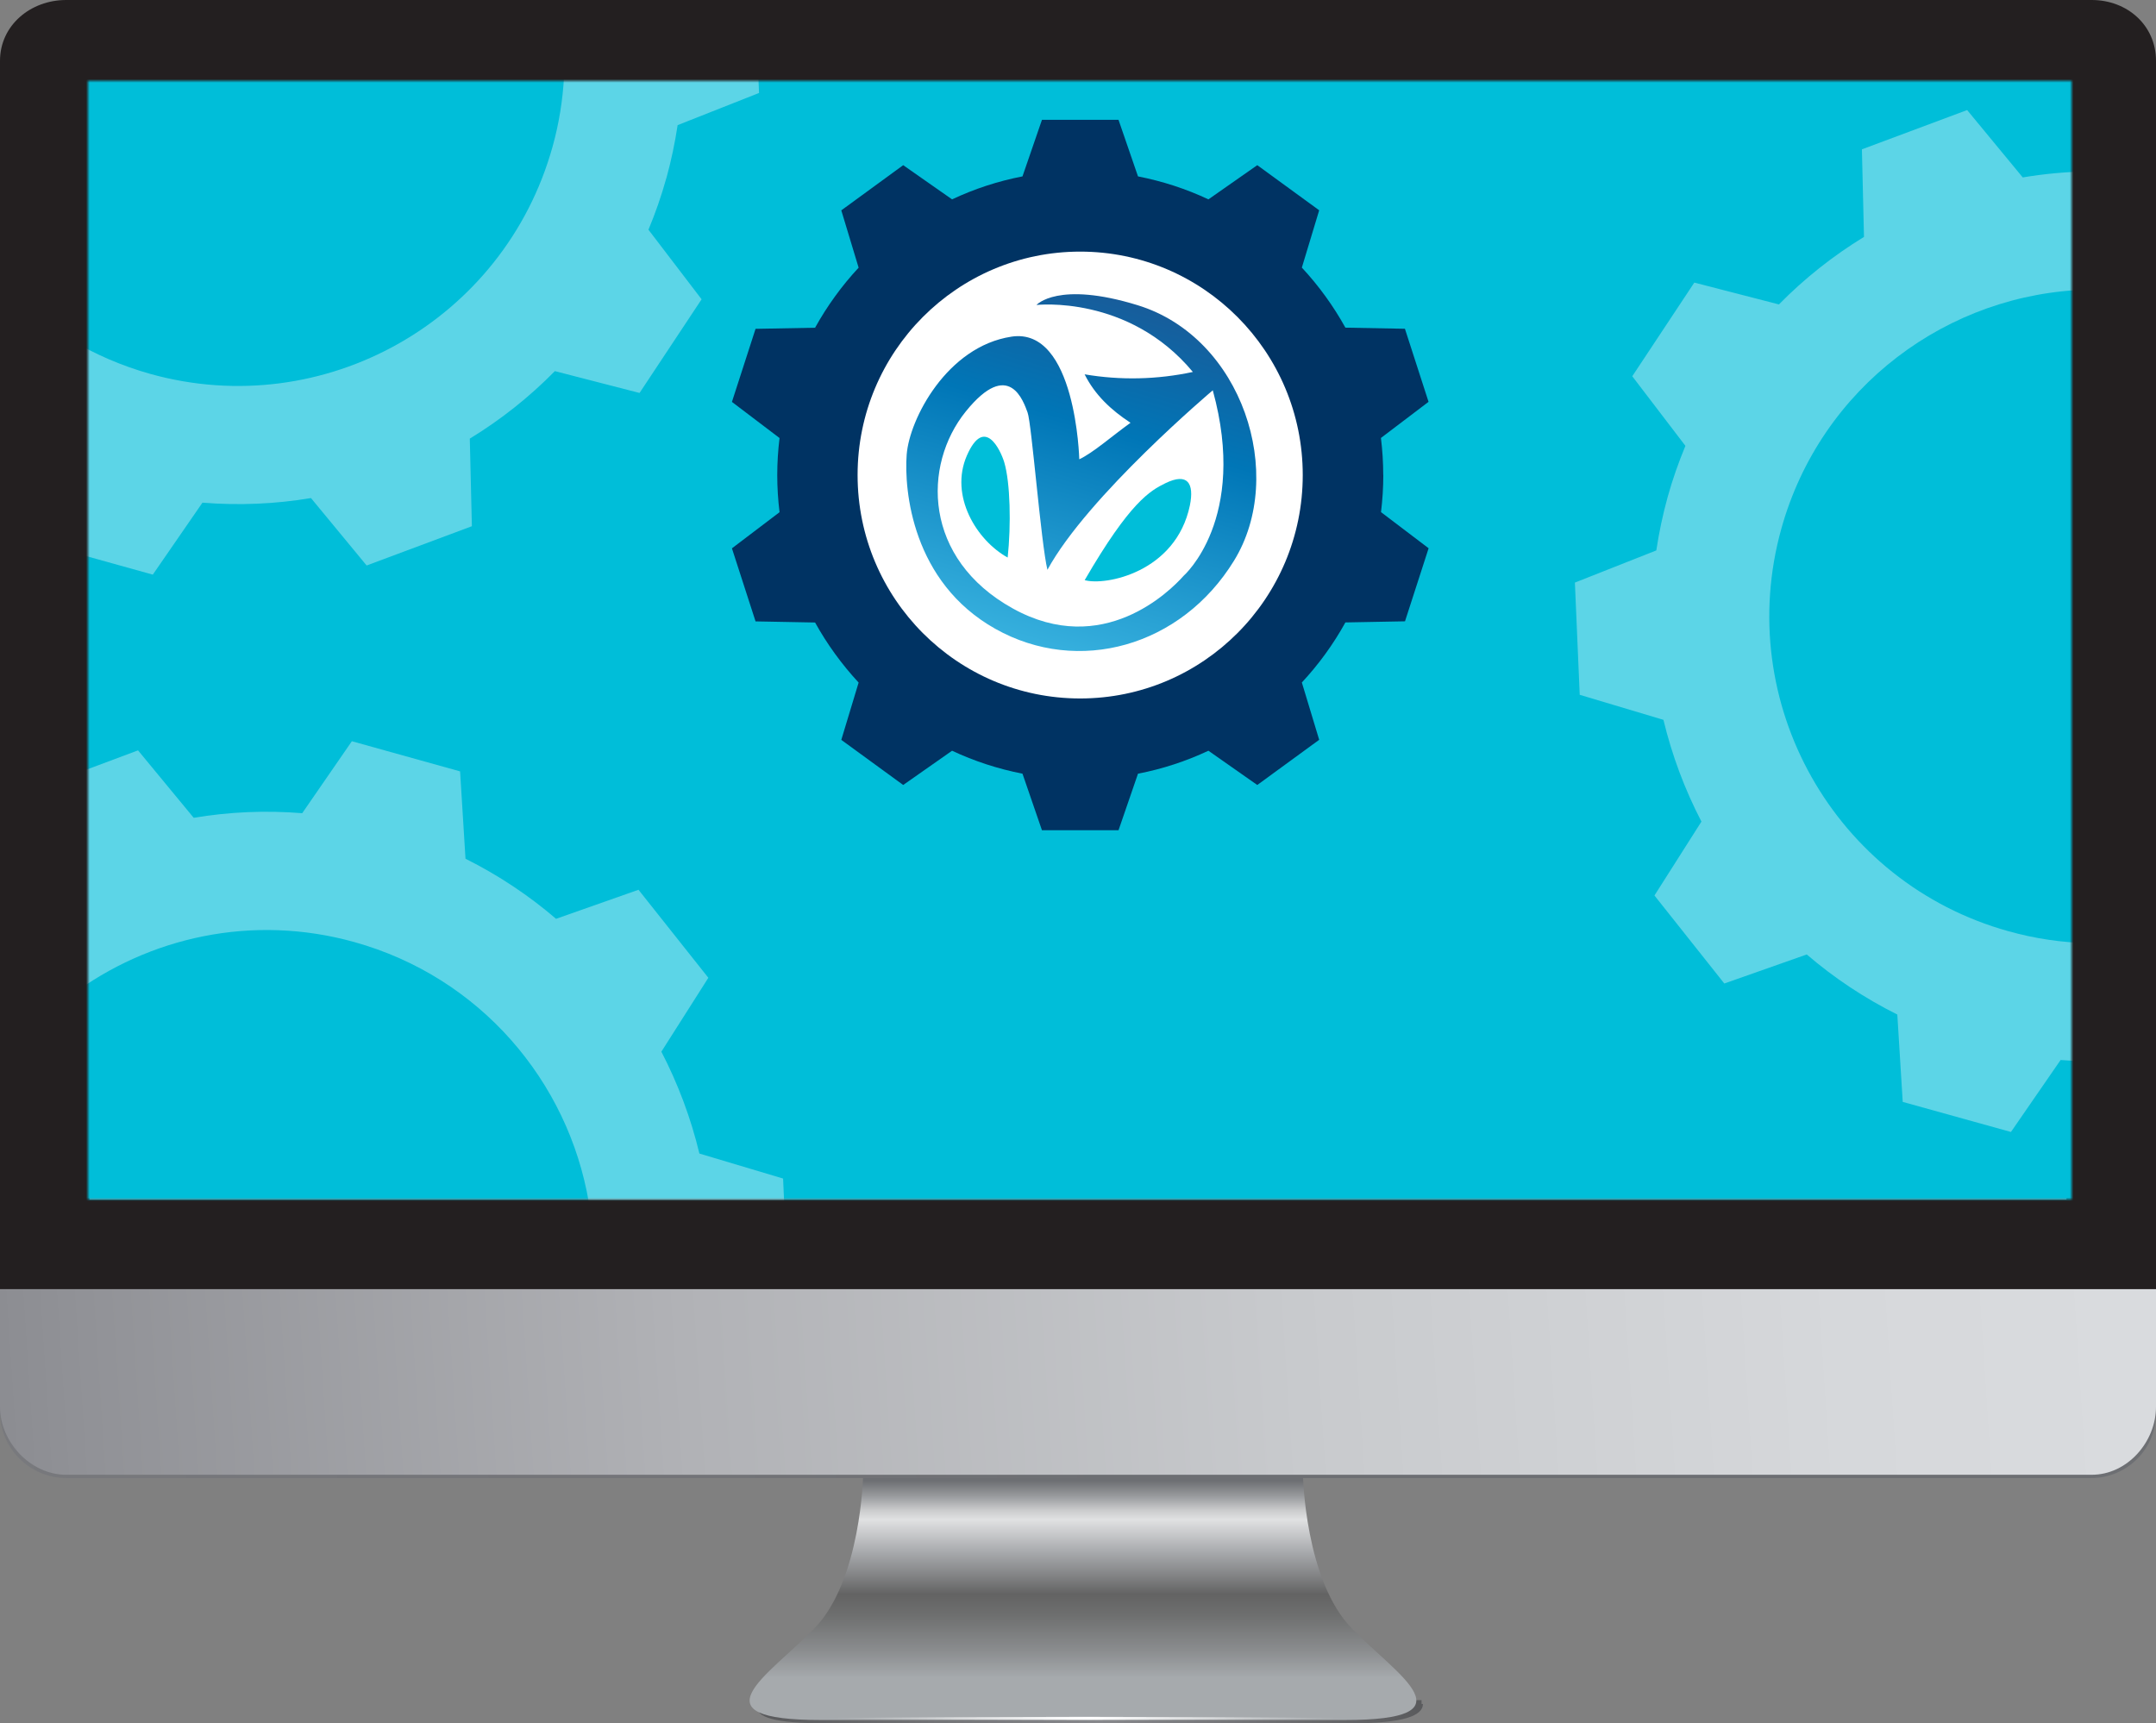 <?xml version="1.0" encoding="UTF-8"?>
<svg width="613px" height="490px" viewBox="0 0 613 490" version="1.1" xmlns="http://www.w3.org/2000/svg" xmlns:xlink="http://www.w3.org/1999/xlink">
    <rect x="0" y="0" width="613" height="490" fill="#808080" stroke="none"/>
    <!-- Generator: Sketch 64 (93537) - https://sketch.com -->
    <title>Redefining the Way We Dive</title>
    <desc>Created with Sketch.</desc>
    <defs>
        <linearGradient x1="-0.619%" y1="50%" x2="101.634%" y2="50%" id="linearGradient-1">
            <stop stop-color="#58595B" offset="1%"></stop>
            <stop stop-color="#757679" offset="28%"></stop>
            <stop stop-color="#88898D" offset="51%"></stop>
            <stop stop-color="#58595B" offset="100%"></stop>
        </linearGradient>
        <linearGradient x1="50%" y1="-7.143%" x2="50%" y2="114.365%" id="linearGradient-2">
            <stop stop-color="#6D6F73" offset="8%"></stop>
            <stop stop-color="#97999C" offset="13%"></stop>
            <stop stop-color="#CCCDCE" offset="18%"></stop>
            <stop stop-color="#E0E1E2" offset="21%"></stop>
            <stop stop-color="#A7A9AC" offset="32%"></stop>
            <stop stop-color="#868789" offset="39%"></stop>
            <stop stop-color="#636363" offset="46%"></stop>
            <stop stop-color="#6E6F6F" offset="53%"></stop>
            <stop stop-color="#8B8D8F" offset="65%"></stop>
            <stop stop-color="#A6AAAD" offset="74%"></stop>
        </linearGradient>
        <linearGradient x1="0%" y1="50.5%" x2="100%" y2="50.5%" id="linearGradient-3">
            <stop stop-color="#FFFFFF" stop-opacity="0" offset="1%"></stop>
            <stop stop-color="#FFFFFF" stop-opacity="0.38" offset="18%"></stop>
            <stop stop-color="#FFFFFF" stop-opacity="0.71" offset="34%"></stop>
            <stop stop-color="#FFFFFF" stop-opacity="0.92" offset="45%"></stop>
            <stop stop-color="#FFFFFF" offset="51%"></stop>
            <stop stop-color="#FFFFFF" stop-opacity="0" offset="100%"></stop>
        </linearGradient>
        <linearGradient x1="-1.747%" y1="50.282%" x2="106.962%" y2="49.673%" id="linearGradient-4">
            <stop stop-color="#78797D" offset="0%"></stop>
            <stop stop-color="#737478" offset="32%"></stop>
            <stop stop-color="#6D6F73" offset="49%"></stop>
            <stop stop-color="#6D6F73" offset="100%"></stop>
        </linearGradient>
        <linearGradient x1="-1.736%" y1="50.282%" x2="106.962%" y2="49.673%" id="linearGradient-5">
            <stop stop-color="#898A8F" offset="0%"></stop>
            <stop stop-color="#909196" offset="5%"></stop>
            <stop stop-color="#B1B2B6" offset="31%"></stop>
            <stop stop-color="#C8CACD" offset="57%"></stop>
            <stop stop-color="#D6D8DB" offset="80%"></stop>
            <stop stop-color="#DBDDE0" offset="100%"></stop>
        </linearGradient>
        <rect id="path-6" x="0" y="0" width="564" height="318"></rect>
        <linearGradient x1="62.526%" y1="5.622%" x2="37.774%" y2="95.137%" id="linearGradient-8">
            <stop stop-color="#185C9A" offset="0%"></stop>
            <stop stop-color="#0076B7" offset="36%"></stop>
            <stop stop-color="#38B2DF" offset="100%"></stop>
        </linearGradient>
    </defs>
    <g id="Technician-course" stroke="none" stroke-width="1" fill="none" fill-rule="evenodd">
        <g id="Course" transform="translate(-70, -886)">
            <g id="Redefining-the-Way-We-Dive" transform="translate(70, 886)">
                <g id="Group-4">
                    <g id="computer" fill-rule="nonzero">
                        <path d="M215.022,483.404 L215.022,484.833 C215.022,488.362 219.988,490 235.055,490 L384.204,490 C399.27,490 404.536,487.801 404.58,484.503 L404.182,484.503 L404.182,483.404 L215.022,483.404 Z" id="Path" fill="url(#linearGradient-1)"></path>
                        <path d="M384.401,463.08 C370.972,449.366 370.464,419.327 370.464,419.327 L245.409,419.327 C245.409,419.327 244.901,449.366 231.483,463.08 C218.065,476.794 197.005,489.058 233.471,489.058 L382.347,489.058 C418.79,489.058 397.807,476.783 384.401,463.08 Z" id="Path" fill="url(#linearGradient-2)"></path>
                        <path d="M232.94,488.582 C245.507,488.412 258.085,488.327 270.663,488.252 L308.386,488.158 L346.109,488.252 L364.965,488.375 L383.832,488.582 L364.965,488.799 L346.109,488.921 L308.386,489.015 L270.663,488.921 C258.085,488.846 245.507,488.761 232.94,488.582 Z" id="Path" fill="url(#linearGradient-3)"></path>
                        <path d="M0,401.844 C0.215,412.033 8.554,420.2 18.81,420.269 L594.732,420.269 C604.876,420.143 613.025,411.923 613,401.844 L613,367.5 L0,367.5 L0,401.844 Z" id="Path" fill="url(#linearGradient-4)"></path>
                        <path d="M594.732,0 L18.81,0 C8.686,0 0,7.198 0,17.298 L0,366.558 L613,366.558 L613,17.298 C613,7.198 604.823,0 594.732,0 Z M587.551,341.087 L25.449,341.087 L25.449,24.363 L587.551,24.363 L587.551,341.087 Z" id="Shape" fill="#231F20"></path>
                        <path d="M0,399.989 C0,410.015 8.686,419.327 18.81,419.327 L594.732,419.327 C604.823,419.327 613,410.015 613,399.989 L613,366.558 L0,366.558 L0,399.989 Z" id="Path" fill="url(#linearGradient-5)"></path>
                    </g>
                    <g id="fish" transform="translate(25, 23)">
                        <mask id="mask-7" fill="white">
                            <use xlink:href="#path-6"></use>
                        </mask>
                        <g id="Mask"></g>
                        <g id="TrainingScreen" mask="url(#mask-7)">
                            <g transform="translate(-5, -1)">
                                <rect id="Rectangle" fill="#00BED9" fill-rule="nonzero" x="0" y="0" width="574" height="320"></rect>
                                <rect id="Rectangle" fill="#00BED9" fill-rule="nonzero" x="0" y="0" width="574" height="320"></rect>
                                <g id="Group" stroke-width="1" fill="none" fill-rule="evenodd" transform="translate(188, 12)">
                                    <g fill-rule="nonzero" id="Path">
                                        <path d="M185.284,101.071 C185.284,97.499 185.053,93.97 184.632,90.525 L198.168,80.254 L191.453,59.479 L174.526,59.162 C171.095,52.97 166.926,47.221 162.147,42.086 L167.074,25.791 L149.474,12.963 L135.579,22.685 C129.284,19.726 122.568,17.528 115.558,16.154 L110.021,0.071 L88.253,0.071 L82.716,16.154 C75.705,17.507 68.989,19.726 62.695,22.685 L48.8,12.963 L31.2,25.812 L36.126,42.107 C31.347,47.242 27.179,52.991 23.747,59.183 L6.821,59.5 L0.105,80.275 L13.642,90.546 C13.221,94.012 12.989,97.52 12.989,101.092 C12.989,104.663 13.221,108.193 13.642,111.638 L0.105,121.909 L6.821,142.684 L23.747,143.001 C27.179,149.193 31.347,154.92 36.126,160.077 L31.2,176.371 L48.8,189.199 L62.695,179.457 C68.989,182.415 75.705,184.613 82.716,185.987 L88.253,202.07 L110.021,202.07 C110.021,202.07 115.558,185.987 115.558,185.987 C122.568,184.635 129.284,182.415 135.579,179.457 L149.474,189.199 L167.074,176.35 L162.147,160.056 C166.926,154.92 171.095,149.193 174.526,142.979 L191.474,142.662 L198.189,121.888 L184.653,111.616 C185.074,108.151 185.305,104.642 185.305,101.049 L185.284,101.071 Z" fill="#003363"></path>
                                        <path d="M162.4,101.071 C162.4,136.153 134.063,164.599 99.116,164.599 C64.168,164.599 35.832,136.153 35.832,101.071 C35.832,65.988 64.168,37.542 99.116,37.542 C134.063,37.542 162.4,65.988 162.4,101.071 Z" fill="#FFFFFF"></path>
                                    </g>
                                    <g transform="translate(49.421, 48.722)" fill-rule="nonzero">
                                        <path d="M30.2,12.997 C11.863,15.745 1.126,36.456 0.368,46.558 C-0.389,56.66 1.926,82.782 25.568,96.075 C49.211,109.369 78.474,101.084 93.442,76.695 C108.432,52.328 95.821,13.209 66.032,4.058 C43.337,-2.938 37.274,3.994 37.274,3.994 C37.274,3.994 63.442,1.014 81.737,23.036 C71.611,25.213 61.168,25.445 50.958,23.712 C53.905,29.588 58.474,33.857 64.011,37.492 C58.642,41.338 53.4,46.009 49.442,47.869 C49.442,47.826 48.495,10.229 30.158,12.997 L30.2,12.997 Z M40.389,79.295 C51.8,58.309 87.4,28.256 87.4,28.256 C97.505,64.903 79.105,81.007 79.105,81.007 C75.274,85.318 56.137,104.444 30.579,90.306 C5.021,76.167 4.811,49.559 17.189,34.258 C29.568,18.957 33.611,31.553 34.747,34.575 C35.884,37.597 38.558,71.75 40.389,79.316 L40.389,79.295 Z" id="Shape" fill="url(#linearGradient-8)"></path>
                                        <path d="M73.926,54.674 C69.611,56.787 63.884,59.978 50.979,82.232 C56.832,83.902 76.916,80.035 80.895,60.972 C82.158,54.695 80.263,51.588 73.926,54.674 Z" id="Path" fill="#00BED9"></path>
                                        <path d="M29.084,75.808 C30.074,66.53 29.842,54.505 28.095,48.672 C27.042,45.248 22.474,35.399 17.484,46.812 C12.495,58.245 20.221,70.905 29.084,75.808 Z" id="Path" fill="#00BED9"></path>
                                    </g>
                                </g>
                                <g id="Group" stroke-width="1" fill="none" fill-rule="evenodd">
                                    <path d="M147.404,319.817 C141.559,285.437 116.53,255.807 80.74,245.84 C51.808,237.793 22.285,244.382 0,261.15 L0,319.817 L147.404,319.817 Z" id="Path"></path>
                                    <path d="M573.852,0 L0,0 L0,198.555 L19.246,191.375 L35.073,210.551 C45.139,208.861 55.48,208.397 65.926,209.241 L80.043,188.778 L110.812,197.352 L112.352,222.187 C121.743,226.854 130.353,232.619 138.098,239.272 L161.543,231.014 L181.401,256.04 L168.043,277.053 C172.791,286.197 176.442,295.911 178.847,305.985 L202.673,313.102 L202.968,319.838 L573.873,319.838 L573.873,0 L573.852,0 Z" id="Path"></path>
                                    <path d="M178.847,305.964 C176.421,295.869 172.77,286.155 168.043,277.031 L181.401,256.019 L161.543,230.993 L138.098,239.251 C130.353,232.598 121.722,226.854 112.352,222.166 L110.812,197.331 L80.043,188.756 L65.926,209.22 C55.48,208.375 45.118,208.84 35.073,210.53 L19.246,191.354 L0,198.555 L0,261.172 C22.285,244.403 51.808,237.793 80.74,245.861 C116.53,255.829 141.559,285.458 147.404,319.838 L202.947,319.838 L202.652,313.102 L178.826,305.985 L178.847,305.964 Z" id="Path" fill="#5CD5E7" fill-rule="nonzero"></path>
                                    <path d="M169.457,28.7 C170.849,23.653 171.905,18.605 172.664,13.579 L195.814,4.435 L195.624,0.021 L140.356,0.021 C139.976,6.547 138.942,13.157 137.106,19.703 C123.368,69.142 72.172,98.074 22.77,84.326 C14.561,82.024 6.964,78.708 0,74.548 L0,134.862 L23.445,141.388 L37.563,120.924 C48.009,121.769 58.371,121.304 68.416,119.615 L84.243,138.79 L114.167,127.619 L113.576,102.72 C122.355,97.356 130.501,90.915 137.76,83.523 L161.838,89.732 L179.481,63.102 L164.371,43.314 C166.333,38.604 168.043,33.747 169.436,28.7 L169.457,28.7 Z" id="Path" fill="#5CD5E7" fill-rule="nonzero"></path>
                                    <g id="Path">
                                        <path d="M486.465,128.379 C472.727,177.817 501.638,229.05 551.04,242.798 C558.658,244.91 566.297,246.008 573.852,246.199 L573.852,60.378 C533.989,61.243 497.713,87.958 486.465,128.379 Z"></path>
                                        <path d="M565.875,279.397 L551.758,299.86 L520.989,291.308 L519.449,266.472 C510.058,261.805 501.448,256.04 493.703,249.387 L470.258,257.645 L450.4,232.619 L463.758,211.607 C459.01,202.462 455.359,192.769 452.954,182.674 L429.149,175.557 L427.778,143.648 L450.928,134.503 C451.687,129.456 452.721,124.409 454.135,119.382 C455.528,114.335 457.259,109.478 459.2,104.768 L444.09,84.981 L461.732,58.35 L485.79,64.559 C493.07,57.168 501.195,50.726 509.974,45.362 L509.383,20.464 L539.307,9.292 L555.134,28.468 C561.296,27.433 567.543,26.863 573.873,26.757 L573.873,0 L0,0 L0,319.817 L573.852,319.817 L573.852,279.798 C571.193,279.756 568.534,279.629 565.875,279.418 L565.875,279.397 Z"></path>
                                        <path d="M539.307,9.292 L509.383,20.464 L509.974,45.362 C501.195,50.726 493.049,57.168 485.79,64.559 L461.732,58.35 L444.09,84.981 L459.2,104.768 C457.259,109.478 455.528,114.335 454.135,119.382 C452.743,124.43 451.687,129.477 450.928,134.503 L427.778,143.648 L429.149,175.557 L452.954,182.674 C455.38,192.769 459.01,202.462 463.758,211.607 L450.4,232.619 L470.258,257.645 L493.703,249.387 C501.448,256.04 510.058,261.784 519.449,266.472 L520.989,291.308 L551.758,299.86 L565.875,279.397 C568.555,279.608 571.214,279.735 573.852,279.777 L573.852,246.177 C566.297,246.008 558.637,244.91 551.04,242.777 C501.638,229.029 472.727,177.796 486.465,128.358 C497.713,87.937 533.989,61.243 573.852,60.356 L573.852,26.736 C567.521,26.842 561.275,27.412 555.113,28.447 L539.286,9.271 L539.307,9.292 Z" fill="#5CD5E7" fill-rule="nonzero"></path>
                                    </g>
                                </g>
                            </g>
                        </g>
                    </g>
                </g>
            </g>
        </g>
    </g>
</svg>
